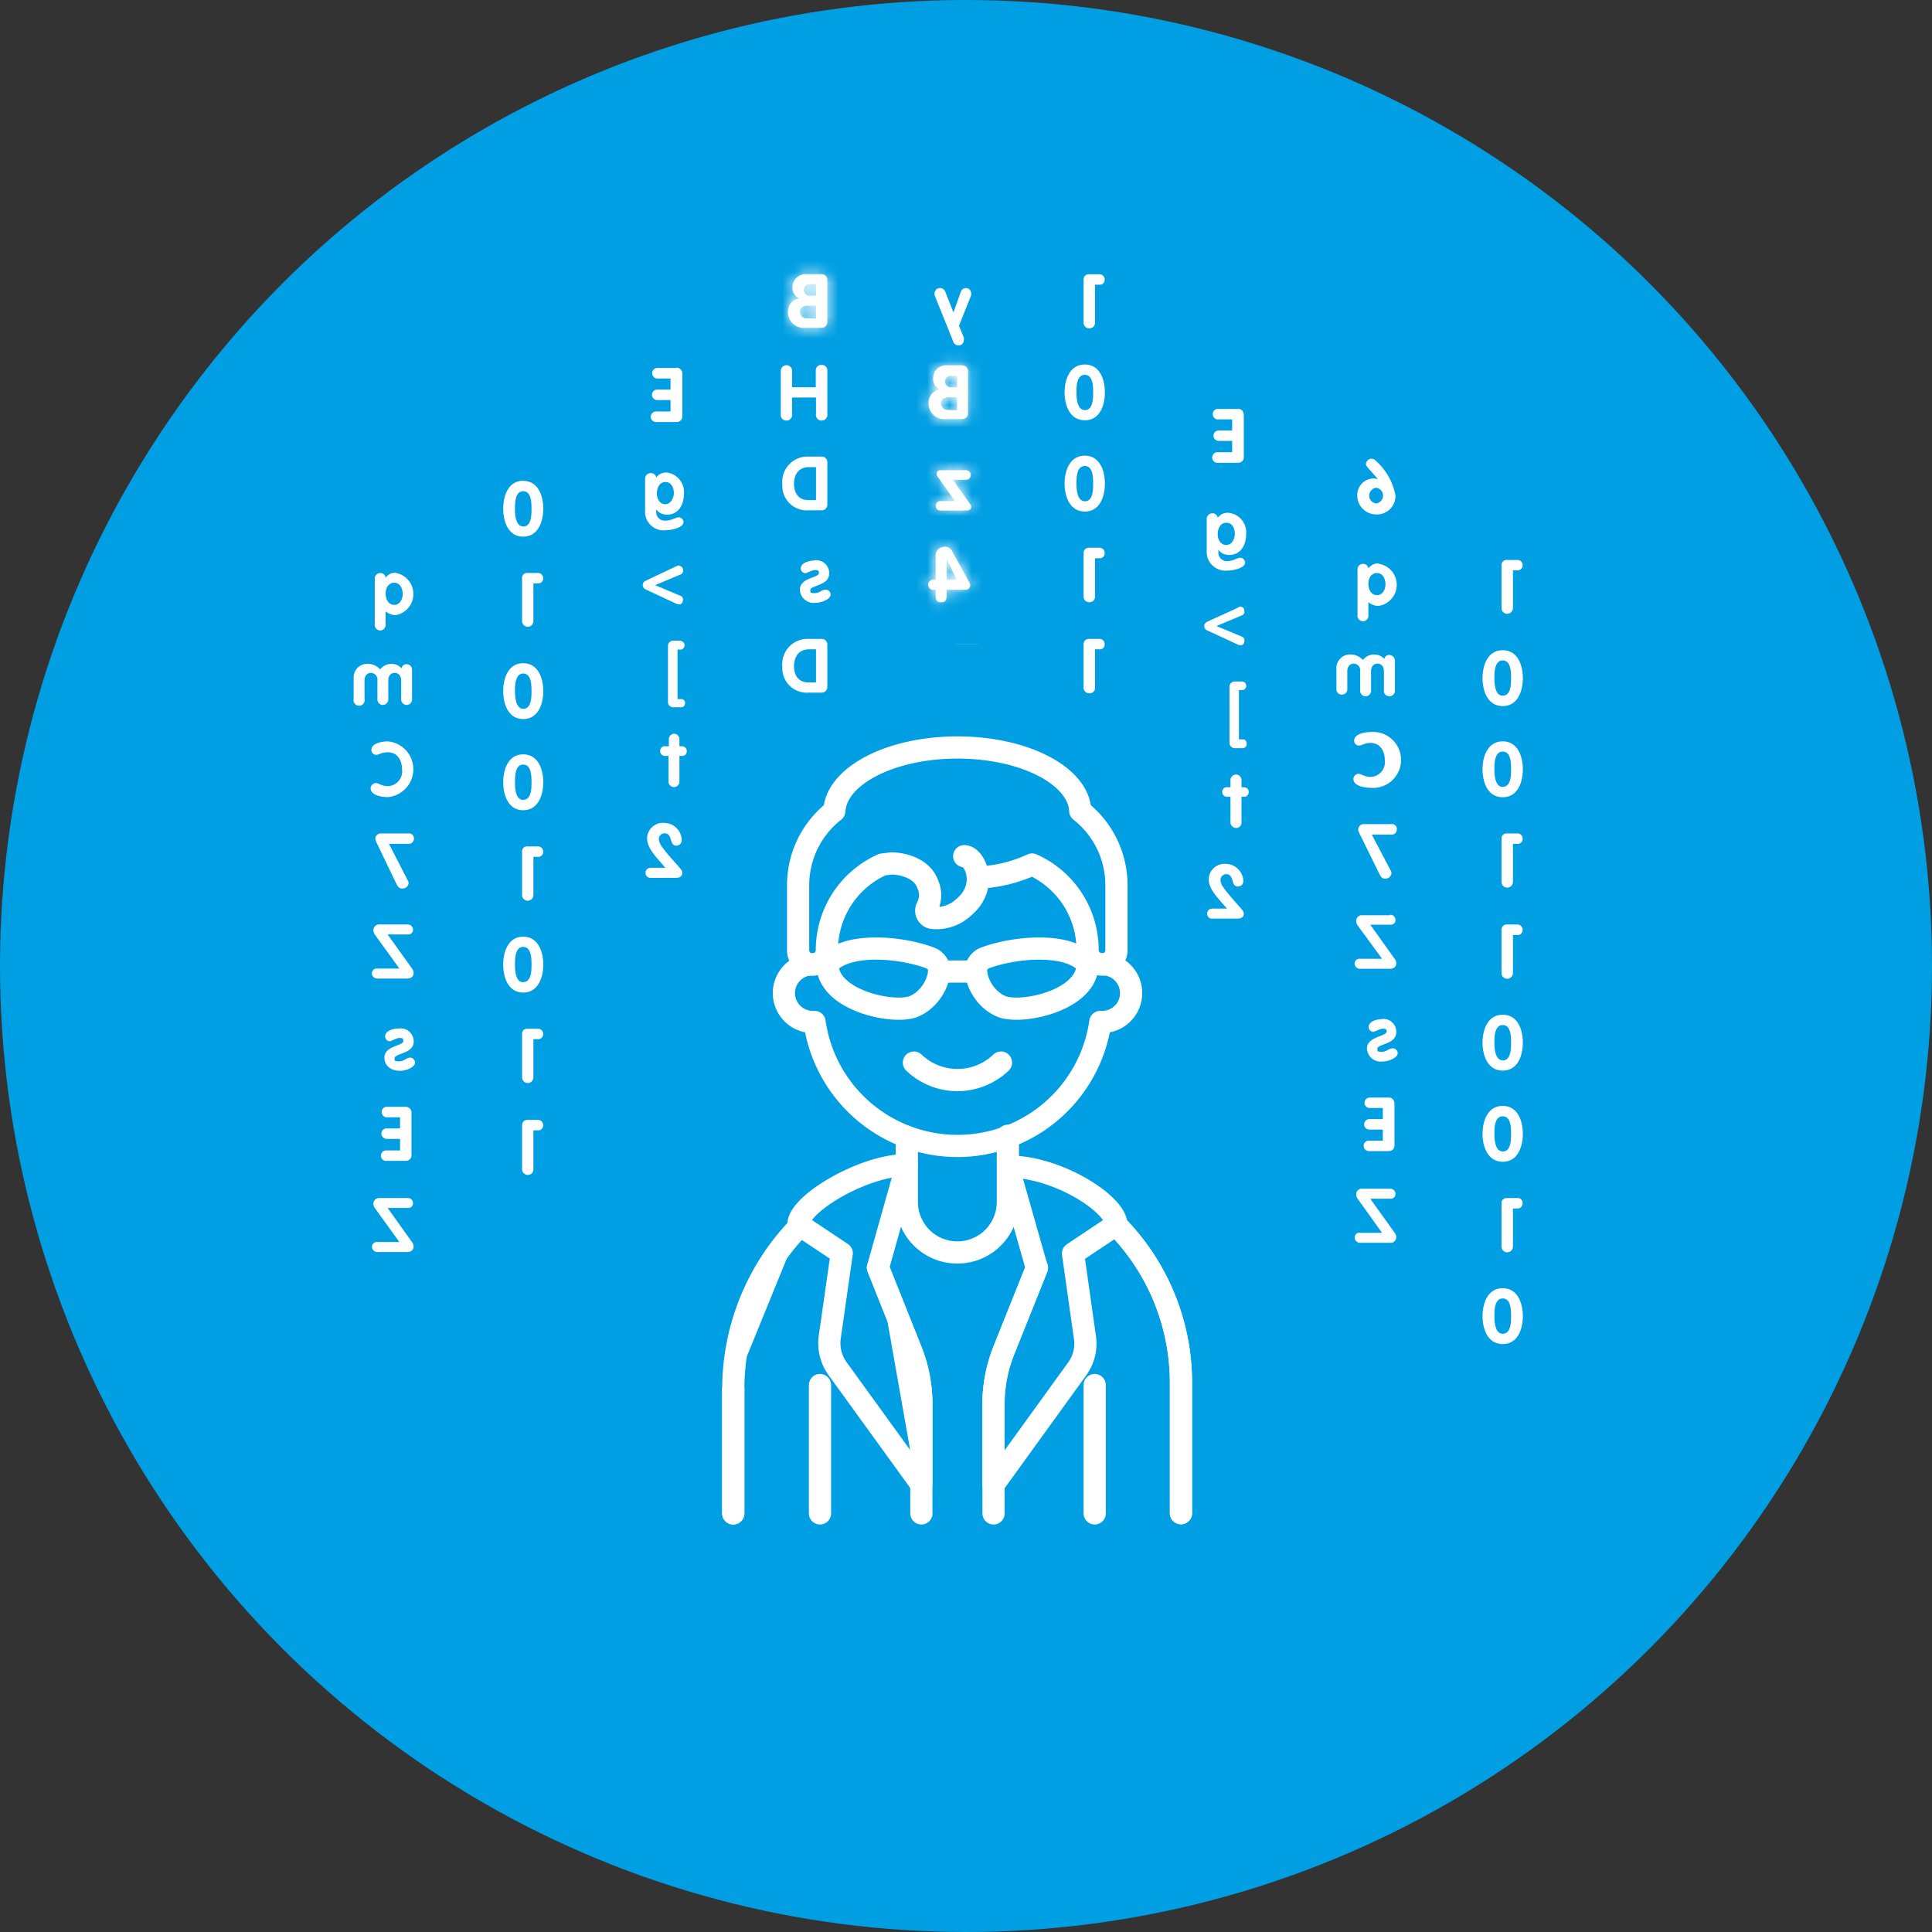 <?xml version="1.0" encoding="UTF-8"?> <svg xmlns="http://www.w3.org/2000/svg" width="174" height="174" viewBox="0 0 174 174" fill="none"><rect x="0" y="0" width="174" height="174" fill="#333333" stroke="none"/><circle cx="87" cy="87" r="87" fill="#009FE3"></circle><path d="M66.04 136.3v-11.14M100.5 110.31a20.19 20.19 0 015.86 14.27v11.7" stroke="#fff" stroke-width="2" stroke-linecap="round" stroke-linejoin="round"></path><path d="M100.5 110.31a20.19 20.19 0 015.86 14.27v11.7M89.48 136.3v-9.86c0-1.65.32-3.3.93-4.84l2.98-7.43M90.77 102.29v5.94a4.55 4.55 0 01-2.34 4v0a4.58 4.58 0 01-4.42 0v0a4.56 4.56 0 01-2.34-4v-5.85M98.59 124.74v11.56" stroke="#fff" stroke-width="2" stroke-linecap="round" stroke-linejoin="round"></path><path d="M73.2 86.84a2.6 2.6 0 100 5.2h.16a13 13 0 0025.74 0h.17a2.6 2.6 0 000-5.2M82.31 95.7a5.67 5.67 0 007.84 0" stroke="#fff" stroke-width="2" stroke-linecap="round" stroke-linejoin="round"></path><path d="M88.19 79.03c1.64-.08 3.26-.47 4.76-1.17a8.42 8.42 0 015 7.68 1.33 1.33 0 001.32 1.33 1.3 1.3 0 001.28-1.3v-5.84a8.5 8.5 0 00-3.26-6.7c-.14-3.16-5.03-5.71-11.06-5.71-6.02 0-10.91 2.55-11.09 5.72a8.48 8.48 0 00-3.26 6.69v5.85a1.3 1.3 0 001.28 1.3 1.32 1.32 0 001.31-1.34 8.43 8.43 0 015.01-7.68l.85-.1s2.61 0 3.26 1.96a2.34 2.34 0 01-.07 1.95.66.66 0 00.44 1 3.62 3.62 0 002.88-1c2.18-1.85.98-4.56 0-4.56M90.78 105.06c4.54 0 9.76 3.43 9.76 5.23l-3.9 2.6 1.07 7.55c.15 1-.1 2.02-.7 2.85l-7.54 10.43v-7.25c0-1.66.32-3.3.94-4.84l2.97-7.43-2.6-9.14zM66.04 136.3v-11.14" stroke="#fff" stroke-width="2" stroke-linecap="round" stroke-linejoin="round"></path><path d="M82.98 136.3v-9.86c0-1.66-.32-3.3-.94-4.84l-2.97-7.43" fill="#fff"></path><path d="M82.98 136.3v-9.86c0-1.66-.32-3.3-.94-4.84l-2.97-7.43M73.85 124.74v11.56" stroke="#fff" stroke-width="2" stroke-linecap="round" stroke-linejoin="round"></path><path d="M81.67 104.93c-3.92 0-9.76 3.51-9.76 5.34l3.9 2.6-1.08 7.55c-.14 1 .11 2.02.7 2.84l7.55 10.43v-7.25c0-1.65-.32-3.3-.94-4.83l-2.97-7.44 2.6-9.24zM74.52 86.84c1.72-2.01 6.6-1.56 9.24-.57a1.29 1.29 0 01.73.67c.36.79-.39 2.9-2.14 3.68-1.76.78-7.83-.48-7.83-3.78zM97.95 86.84c-1.7-2.01-6.58-1.56-9.23-.57a1.29 1.29 0 00-.72.67c-.36.79.38 2.9 2.14 3.68 1.75.78 7.81-.48 7.81-3.78zM84.57 87.5h3.33" stroke="#fff" stroke-width="2" stroke-linecap="round" stroke-linejoin="round"></path><path d="M72.07 110.38a21.05 21.05 0 00-6.03 14.78l6.03-14.78z" fill="#fff"></path><path d="M72.07 110.38a21.05 21.05 0 00-6.03 14.78" stroke="#fff" stroke-width="2" stroke-linecap="round" stroke-linejoin="round"></path><path d="M87.03 25.94a.5.5 0 00-.5.35l-.66 1.85-.73-1.85a.5.5 0 00-.49-.35.47.47 0 00-.47.42.6.6 0 000 .25l1.65 4.1a.54.54 0 00.46.4.47.47 0 00.51-.44.75.75 0 000-.28l-.43-1.06 1.09-2.72a.84.84 0 000-.25.47.47 0 00-.47-.42h.04z" fill="#fff"></path><mask id="a" fill="#fff"><path d="M86.64 32.9h-1.3a1.17 1.17 0 00-1.3 1.18 1.02 1.02 0 00.64 1 1.17 1.17 0 00-1.05 1.17 1.41 1.41 0 001.6 1.49h1.4a.5.5 0 00.55-.52v-3.8a.5.5 0 00-.54-.51zm-.97 1.98a.52.52 0 01-.56-.53.5.5 0 01.56-.5h.53v1.03h-.53zm-.28 2.04a.59.59 0 01-.64-.6c0-.31.24-.54.72-.54h.73v1.17l-.81-.03z"></path></mask><path d="M86.64 32.9h-1.3a1.17 1.17 0 00-1.3 1.18 1.02 1.02 0 00.64 1 1.17 1.17 0 00-1.05 1.17 1.41 1.41 0 001.6 1.49h1.4a.5.5 0 00.55-.52v-3.8a.5.5 0 00-.54-.51zm-.97 1.98a.52.52 0 01-.56-.53.5.5 0 01.56-.5h.53v1.03h-.53zm-.28 2.04a.59.59 0 01-.64-.6c0-.31.24-.54.72-.54h.73v1.17l-.81-.03z" fill="#fff"></path><path d="M85.33 32.9l-.2 2h.2v-2zm-1.29 1.18l2 .12v-.13h-2zm-.4 2.17l2 .12v-.13l-2 .01zm1.59 1.49v-2h-.13l-.13.01.26 1.99zm1.4 0l.19-2h-.2v2zm.55-.52h-2v.06l2-.06zm0-3.8l-2-.05v.05h2zm-1.51 1.46v-2h-.1l-.08.01.18 2zm-.56-.53l2 .1v-.07l-2-.03zm.56-.5l-.23 2H85.67v-2zm.53 0h2v-2h-2v2zm0 1.03v2h2v-2h-2zm-.81 2.04l.09-2H85.19l.2 2zm-.64-.6l2 .05v-.05h-2zm1.45-.54h2v-2h-2v2zm0 1.17l-.09 2 2.09.1v-2.1h-2zm.44-6.04h-1.3v4h1.3v-4zm-1.1 0c-.45-.04-.9.01-1.32.15l1.25 3.8a.83.83 0 01-.34.04l.4-3.98zm-1.32.15c-.42.14-.81.37-1.14.67l2.7 2.96a.83.83 0 01-.3.17l-1.26-3.8zm-1.14.67c-.33.3-.59.66-.77 1.07l3.66 1.6c-.04.11-.11.2-.2.29l-2.69-2.96zm-.77 1.07c-.18.4-.27.84-.27 1.29l4-.02c0 .11-.02.23-.07.34l-3.66-1.61zm-.26 1.15c-.04.63.12 1.26.45 1.8l3.4-2.13c.1.17.15.38.14.58l-4-.25zm.45 1.8c.34.53.84.95 1.42 1.19l1.51-3.7c.19.07.35.2.46.38l-3.39 2.13zm1.96-2.66c-.78.1-1.5.46-2.02 1.05l2.98 2.66a.83.83 0 01-.52.27l-.44-3.98zm-2.02 1.05c-.52.58-.81 1.34-.8 2.12l4-.02c0 .2-.08.4-.22.56l-2.98-2.66zm-.8 2c-.03.5.05 1 .24 1.46l3.71-1.48c.03.08.05.16.04.25l-4-.23zm.24 1.46c.18.47.47.89.84 1.23l2.73-2.92c.06.05.1.13.14.2l-3.71 1.5zm.84 1.23c.36.34.8.6 1.28.75l1.23-3.8c.08.02.15.07.22.13l-2.73 2.92zm1.28.75c.47.16.98.2 1.48.14l-.5-3.97c.08 0 .17 0 .25.03L84 39.58zm1.23.16h1.4v-4h-1.4v4zm1.21-.01c.36.03.71-.01 1.05-.12l-1.3-3.79c.2-.07.42-.1.63-.07l-.38 3.98zm1.05-.12c.33-.12.64-.3.9-.55l-2.74-2.92c.16-.14.34-.25.54-.32l1.3 3.79zm.9-.55c.26-.24.46-.53.6-.86l-3.7-1.54c.09-.2.2-.37.36-.52l2.74 2.92zm.6-.86c.13-.33.2-.68.19-1.03l-4 .1c0-.2.03-.41.11-.61L89 38.2zm.19-.98v-3.8h-4v3.8h4zm0-3.75c0-.35-.06-.7-.19-1.02l-3.7 1.53a1.5 1.5 0 01-.11-.61l4 .1zm-.19-1.02a2.5 2.5 0 00-.58-.85l-2.77 2.9a1.5 1.5 0 01-.35-.52l3.7-1.52zm-.58-.85a2.5 2.5 0 00-.88-.55l-1.36 3.77a1.5 1.5 0 01-.53-.33l2.77-2.89zm-.88-.55a2.5 2.5 0 00-1.03-.14l.28 4a1.5 1.5 0 01-.61-.1l1.36-3.76zm-2.04 1.84c.2-.02.42 0 .62.08l-1.32 3.78c.34.11.7.16 1.06.13l-.36-3.99zm.62.08c.2.07.39.18.54.33l-2.77 2.89c.26.25.57.44.91.56l1.32-3.78zm.54.33c.15.15.27.32.35.52L83.3 35.3c.13.34.33.64.6.89l2.76-2.9zm.35.52c.08.2.12.41.1.63l-3.99-.2c-.02.36.04.72.18 1.05L87 33.82zm.1.56c0 .2-.04.41-.13.6l-3.63-1.68a2.5 2.5 0 00-.23 1.01l4 .07zm-.13.6a1.5 1.5 0 01-.37.5l-2.64-3.01a2.5 2.5 0 00-.62.83l3.63 1.68zm-.37.5a1.5 1.5 0 01-.54.3l-1.2-3.82c-.32.1-.63.28-.9.51l2.64 3.01zm-.54.3c-.2.07-.42.09-.62.06l.46-3.97c-.34-.04-.7-.01-1.03.1l1.19 3.81zm-.39.07h.53v-4h-.53v4zm-1.47-2v1.03h4v-1.03h-4zm2-.97h-.53v4h.53v-4zm-1.01 2.05c.2-.02.4 0 .59.07l-1.27 3.79c.35.11.71.16 1.08.12l-.4-3.98zm.59.07c.2.06.37.16.51.3l-2.72 2.93c.27.25.6.44.94.56l1.27-3.8zm.51.3c.15.14.27.3.34.49l-3.68 1.55c.14.34.35.64.62.9l2.72-2.94zm.34.49c.08.18.12.38.12.58l-4-.1c-.01.37.06.73.2 1.07l3.68-1.55zm.12.53c0 .41-.19.88-.59 1.19-.34.27-.65.27-.69.27v-4c-.52 0-1.19.12-1.77.58-.65.5-.95 1.24-.95 1.96h4zm-1.28 1.46h.73v-4h-.73v4zm-1.27-2v1.17h4v-1.17h-4zm2.08-.82l-.8-.04-.18 4 .81.03.17-4z" fill="#fff" mask="url(#a)"></path><mask id="b" fill="#fff"><path d="M86.91 42.35h-2.23a.3.3 0 00-.32.3.4.4 0 00.1.3l1.55 2.18h-1.3a.4.4 0 00-.43.42.4.4 0 00.43.43h2.34c.22 0 .41-.1.41-.32 0-.1-.04-.2-.1-.27l-1.54-2.18H87a.43.43 0 100-.86h-.08z"></path></mask><path d="M86.91 42.35h-2.23a.3.3 0 00-.32.3.4.4 0 00.1.3l1.55 2.18h-1.3a.4.4 0 00-.43.42.4.4 0 00.43.43h2.34c.22 0 .41-.1.41-.32 0-.1-.04-.2-.1-.27l-1.54-2.18H87a.43.43 0 100-.86h-.08z" fill="#fff"></path><path d="M84.68 42.35l-.08 2h.08v-2zm-.32.3l2 .14v-.14h-2zm.1.3l1.64-1.15-.07-.1-.08-.09-1.49 1.34zm1.55 2.18v2h3.87l-2.24-3.16-1.63 1.16zm-1.3 0l-.18 2h.18v-2zm-.43.42l2 .12v-.24l-2 .12zm.43.43v-2h-.12l.12 2zm2.75-.32h2v-.07l-2 .07zm-.1-.27l-1.62 1.16v.01l.02.02 1.6-1.2zm-1.54-2.18v-2h-3.87l2.24 3.16 1.63-1.16zm1.17-.86v-2 2zm-.08-2h-2.23v4h2.23v-4zm-2.16 0a2.3 2.3 0 00-.9.15l1.42 3.73a1.7 1.7 0 01-.67.11l.15-4zm-.9.15a2.3 2.3 0 00-.78.49l2.77 2.88a1.7 1.7 0 01-.57.36l-1.43-3.73zm-.78.49c-.23.22-.4.47-.53.76l3.68 1.56c-.08.21-.22.4-.38.56L83.07 41zm-.53.76c-.12.28-.18.6-.18.9h4c0 .23-.05.45-.14.66l-3.68-1.56zm-.18.76c-.02.32.02.65.13.96l3.78-1.31c.07.2.1.42.08.63l-3.99-.28zm.13.96c.1.3.28.59.5.83l2.96-2.69c.14.16.25.35.32.55l-3.78 1.3zm.34.64l1.55 2.18 3.26-2.32-1.54-2.17-3.27 2.31zm3.18-.98h-1.3v4h1.3v-4zm-1.12 0a2.4 2.4 0 00-1.02.14l1.34 3.77c-.22.07-.45.1-.68.08l.36-3.98zm-1.02.14c-.32.11-.62.3-.87.54l2.8 2.86a1.6 1.6 0 01-.59.37l-1.34-3.77zm-.87.54a2.4 2.4 0 00-.56.85l3.73 1.44a1.6 1.6 0 01-.38.57L83 43.81zm-.56.85a2.4 2.4 0 00-.16 1.02l4-.25c0 .23-.03.46-.11.67l-3.73-1.44zm-.16.77c-.02.34.03.68.15 1l3.74-1.42c.08.21.12.43.1.66l-3.99-.24zm.15 1c.13.32.31.6.55.85l2.83-2.83c.16.16.28.35.36.56l-3.74 1.42zm.55.85c.24.24.53.43.85.55l1.42-3.74c.21.08.4.2.56.36l-2.83 2.83zm.85.55c.32.12.66.17 1 .15l-.24-4c.23 0 .45.03.66.1l-1.42 3.75zm.88.15h2.34v-4h-2.34v4zm2.34 0c.4 0 .95-.08 1.46-.46.6-.43.95-1.1.95-1.86h-4c0-.54.26-1.06.7-1.38.37-.26.72-.3.9-.3v4zm2.4-2.39c0-.5-.18-.99-.48-1.4l-3.21 2.39a1.52 1.52 0 01-.3-.86l4-.13zM89 44.23l-1.55-2.18-3.26 2.32 1.55 2.18L89 44.23zm-3.18.98H87v-4h-1.17v4zm1.17 0c.65 0 1.27-.25 1.72-.71l-2.83-2.83c.3-.3.7-.46 1.11-.46v4zm1.72-.71c.46-.46.71-1.08.71-1.72h-4c0-.42.17-.82.46-1.11l2.83 2.83zm.71-1.72c0-.65-.25-1.27-.7-1.72l-2.84 2.83c-.29-.3-.46-.7-.46-1.11h4zm-.7-1.72a2.43 2.43 0 00-1.73-.71v4c-.41 0-.81-.17-1.1-.46l2.82-2.83zm-1.73-.71h-.08v4h.08v-4z" fill="#fff" mask="url(#b)"></path><mask id="c" fill="#fff"><path d="M85.05 49.25a.77.77 0 00-.78.87v2.1h-.12a.46.46 0 100 .9h.12v.58c0 .37.14.54.49.54s.49-.17.49-.54v-.58h1.65a.43.43 0 00.48-.4.5.5 0 00-.1-.3l-1.53-2.78a.7.7 0 00-.7-.4zm.2 2.97v-1.9l.92 1.9h-.92z"></path></mask><path d="M85.05 49.25a.77.77 0 00-.78.87v2.1h-.12a.46.46 0 100 .9h.12v.58c0 .37.14.54.49.54s.49-.17.49-.54v-.58h1.65a.43.43 0 00.48-.4.5.5 0 00-.1-.3l-1.53-2.78a.7.7 0 00-.7-.4zm.2 2.97v-1.9l.92 1.9h-.92z" fill="#fff"></path><path d="M84.27 50.12h2V50l-.02-.14-1.98.27zm0 2.1v2h2v-2h-2zm-.12 0l-.32 1.97.16.03h.16v-2zm0 .9v-2h-.16l-.16.02.32 1.98zm.12 0h2v-2h-2v2zm.98 0v-2h-2v2h2zm1.65 0l.22-1.99-.11-.01h-.11v2zm.48-.4l2 .15V52.72h-2zm-.1-.3l-1.76.96.08.14.1.13 1.57-1.23zm-1.53-2.78l-1.8.86.02.06.03.05 1.75-.97zm-.5 2.58h-2v2h2v-2zm0-1.9l1.8-.88-3.8.87h2zm.92 1.9v2h3.2l-1.4-2.87-1.8.87zm-1.07-4.97c-.4-.01-.8.07-1.17.22l1.59 3.68c-.16.07-.34.1-.52.1l.1-4zm-1.17.22c-.37.16-.7.4-.97.7l2.99 2.67c-.12.13-.27.24-.43.3l-1.59-3.67zm-.97.7c-.26.3-.46.66-.58 1.04l3.83 1.17c-.06.17-.14.32-.26.46l-2.99-2.67zm-.58 1.04c-.12.38-.15.79-.1 1.19l3.97-.55c.02.18 0 .36-.04.53l-3.83-1.17zm-.11.91v2.1h4v-2.1h-4zm2 .1h-.12v4h.12v-4zm.2.02a2.46 2.46 0 00-1.05.06l1.07 3.86c-.21.06-.44.07-.66.03l.64-3.95zm-1.05.06c-.35.1-.66.27-.94.5l2.6 3.04c-.17.15-.37.26-.59.32l-1.07-3.86zm-.94.5c-.27.23-.48.52-.63.84l3.63 1.68c-.1.2-.23.38-.4.52l-2.6-3.04zm-.63.84c-.15.32-.23.67-.23 1.03h4c0 .22-.05.44-.14.65l-3.63-1.68zm-.23 1.03c0 .35.08.7.23 1.03l3.63-1.68c.1.2.14.42.14.65h-4zm.23 1.03c.15.32.36.6.63.84l2.6-3.05c.17.15.3.33.4.53l-3.63 1.68zm.63.84c.27.23.6.4.94.5l1.07-3.86c.22.06.42.17.59.31l-2.6 3.05zm.94.5c.34.09.7.11 1.05.05l-.64-3.95c.22-.03.45-.02.66.04l-1.07 3.85zm.73.08h.12v-4h-.12v4zm-1.88-2v.58h4v-.58h-4zm0 .58c0 .38.06 1.1.61 1.73.6.69 1.4.81 1.88.81v-4c.13 0 .67.04 1.12.54.4.45.39.91.39.92h-4zm2.49 2.54c.48 0 1.27-.12 1.87-.8.56-.63.62-1.36.62-1.74h-4s-.01-.47.39-.92c.44-.5.99-.54 1.12-.54v4zm2.49-2.54v-.58h-4v.58h4zm-2 1.42h1.65v-4h-1.65v4zm1.43-.01c.32.03.65 0 .96-.1L86.5 51.2c.2-.06.41-.08.62-.06l-.44 3.98zm.96-.1c.32-.08.6-.24.86-.45l-2.55-3.08c.16-.13.35-.23.55-.3l1.14 3.84zm.86-.45c.25-.2.46-.46.6-.76l-3.55-1.83c.1-.19.23-.35.4-.49l2.55 3.08zm.6-.76c.16-.29.25-.6.27-.93l-3.99-.3c.02-.2.08-.41.17-.6l3.56 1.84zm.28-1.08c0-.56-.19-1.1-.54-1.54l-3.14 2.47a1.5 1.5 0 01-.32-.93h4zm-.35-1.27l-1.52-2.77L84 50.61l1.52 2.77 3.5-1.93zm-1.47-2.66a2.7 2.7 0 00-1.11-1.2l-1.97 3.49a1.3 1.3 0 01-.53-.58l3.6-1.71zm-1.11-1.2a2.7 2.7 0 00-1.6-.33l.4 3.98a1.3 1.3 0 01-.77-.16l1.97-3.49zm.8 4.63v-1.9h-4v1.9h4zm-3.8-1.04l.92 1.91 3.6-1.74-.92-1.91-3.6 1.74zm2.72-.96h-.92v4h.92v-4z" fill="#fff" mask="url(#c)"></path><path d="M87.1 58.01V58 58z" fill="#fff" stroke="#fff" stroke-width="2"></path><mask id="d" fill="#fff"><path d="M73.97 24.7h-1.31a1.17 1.17 0 00-1.29 1.17 1 1 0 00.63 1 1.17 1.17 0 00-1.03 1.17 1.41 1.41 0 001.58 1.48h1.42a.5.5 0 00.54-.52v-3.79a.5.5 0 00-.54-.51zm-1.02 1.93a.5.5 0 01-.55-.54.5.5 0 01.55-.5h.54v1.04h-.54zm-.27 2.03a.57.57 0 01-.64-.6c0-.31.25-.53.72-.53h.73v1.17l-.8-.04z"></path></mask><path d="M73.97 24.7h-1.31a1.17 1.17 0 00-1.29 1.17 1 1 0 00.63 1 1.17 1.17 0 00-1.03 1.17 1.41 1.41 0 001.58 1.48h1.42a.5.5 0 00.54-.52v-3.79a.5.5 0 00-.54-.51zm-1.02 1.93a.5.5 0 01-.55-.54.5.5 0 01.55-.5h.54v1.04h-.54zm-.27 2.03a.57.57 0 01-.64-.6c0-.31.25-.53.72-.53h.73v1.17l-.8-.04z" fill="#fff"></path><path d="M73.97 24.7v2h.1l.1-.01-.2-2zm-1.31 0l-.2 1.99h.2v-2zm-1.29 1.17l2 .14V25.86h-2zm-.4 2.17l2 .1v-.11l-2 .01zm1.58 1.48v-2H72.32l.23 2zm1.42 0l.14-2h-.14v2zm.54-.52h-2v.05l2-.05zm0-3.79l-2-.1v.1h2zm-1.56 1.42v-2h-.19l.2 2zm-.55-.54l2 .15V26.07l-2 .02zm.55-.5l-.24 2h.24v-2zm.54 0h2v-2h-2v2zm0 1.04v2h2v-2h-2zm-.8 2.03l.08-2h-.17l-.16.02.24 1.98zm-.65-.6l2 .1v-.1h-2zm1.45-.53h2v-2h-2v2zm0 1.17l-.09 2 2.09.09v-2.1h-2zm.48-6h-1.31v4h1.31v-4zm-1.11 0c-.44-.04-.89.01-1.31.15l1.25 3.8a.83.83 0 01-.34.04l.4-3.98zm-1.31.15c-.42.14-.81.37-1.14.66l2.7 2.96a.83.83 0 01-.3.18l-1.26-3.8zm-1.14.66c-.33.3-.6.67-.77 1.07l3.66 1.61c-.04.11-.11.2-.2.28l-2.69-2.96zm-.77 1.07c-.18.41-.27.85-.27 1.3l4-.02c0 .11-.02.23-.07.33l-3.66-1.6zm-.26 1.14a3 3 0 00.45 1.82l3.39-2.13a1 1 0 01.15.6l-4-.29zm.45 1.82a3 3 0 001.44 1.19l1.47-3.72a1 1 0 01.48.4l-3.39 2.13zm1.93-2.65c-.77.09-1.48.46-2 1.05l3 2.64a.83.83 0 01-.52.28l-.48-3.97zm-2 1.05c-.5.58-.8 1.34-.79 2.12l4-.03c0 .2-.07.4-.2.55l-3-2.64zm-.78 2c-.03.5.06 1 .24 1.46l3.71-1.51c.03.08.05.16.04.25l-4-.2zm.24 1.46c.2.45.48.87.84 1.2l2.73-2.92c.06.06.1.13.14.2l-3.7 1.52zm.84 1.2c.36.34.8.6 1.26.75l1.25-3.8c.08.03.16.07.22.13l-2.73 2.93zm1.26.75c.48.16.98.2 1.47.15l-.47-3.97c.08-.01.17 0 .25.02l-1.25 3.8zm1.23.17h1.42v-4h-1.42v4zm1.28-.01c.35.02.7-.02 1.03-.14L73.5 27.6c.2-.08.4-.1.61-.09l-.28 3.99zm1.03-.14c.32-.12.62-.3.88-.55l-2.77-2.89c.15-.14.33-.25.53-.32l1.36 3.76zm.88-.55c.25-.24.45-.53.58-.85l-3.7-1.53c.08-.19.2-.36.35-.5l2.77 2.88zm.58-.85c.13-.33.2-.67.19-1.02l-4 .1c0-.2.03-.41.11-.6l3.7 1.52zm.19-.97v-3.79h-4v3.8h4zm0-3.68a2.5 2.5 0 00-.18-1.05l-3.71 1.47c-.08-.2-.12-.42-.1-.63l3.99.2zm-.18-1.05a2.49 2.49 0 00-.6-.89l-2.76 2.9a1.5 1.5 0 01-.35-.54l3.71-1.47zm-.6-.89a2.5 2.5 0 00-.9-.55l-1.3 3.78a1.5 1.5 0 01-.56-.33l2.77-2.9zm-.9-.55a2.5 2.5 0 00-1.05-.12l.38 3.98c-.21.02-.43 0-.64-.08l1.31-3.78zm-2.07 1.8c.22-.02.44.01.64.08l-1.33 3.78c.34.12.71.16 1.07.13l-.38-3.98zm.64.08c.2.08.4.2.55.35l-2.8 2.85c.26.26.58.45.92.58l1.33-3.78zm.55.35c.16.15.28.33.35.54L70.56 27c.13.35.33.66.6.91l2.8-2.85zm.35.54c.08.2.11.42.1.64l-4-.3c-.02.36.03.73.16 1.07l3.74-1.41zm.1.47c0 .22-.04.43-.13.63l-3.65-1.63a2.5 2.5 0 00-.22 1.03l4-.03zm-.13.63c-.08.2-.21.37-.37.51l-2.67-2.98c-.26.23-.47.52-.61.84l3.65 1.63zm-.37.51a1.5 1.5 0 01-.55.31l-1.2-3.81c-.34.1-.65.28-.92.52l2.67 2.98zm-.55.31c-.2.07-.42.09-.64.06l.48-3.97c-.35-.04-.7 0-1.04.1l1.2 3.81zm-.4.08h.54v-4h-.54v4zm-1.46-2v1.03h4V25.6h-4zm2-.97h-.54v4h.54v-4zm-1.05 2.05c.2-.03.41 0 .61.05l-1.23 3.81c.36.12.74.15 1.11.1l-.5-3.96zm.61.05c.2.07.38.17.53.32l-2.72 2.93c.28.25.6.45.96.56l1.23-3.8zm.53.32c.15.14.27.31.35.5l-3.7 1.51c.14.35.36.66.63.92l2.72-2.93zm.35.5c.08.2.12.4.1.61l-3.99-.2c-.02.38.05.76.19 1.1l3.7-1.5zm.1.51c.01.41-.18.88-.57 1.2-.35.26-.65.27-.7.27v-4c-.52 0-1.19.11-1.77.57-.64.5-.95 1.24-.95 1.96h4zm-1.27 1.47h.73v-4h-.73v4zm-1.27-2v1.17h4v-1.17h-4zm2.09-.83l-.81-.04-.17 4 .8.03.18-4z" fill="#fff" mask="url(#d)"></path><path d="M73.97 32.87a.48.48 0 00-.5.53v1.48h-2.13V33.4a.51.51 0 10-1.02 0v3.88a.51.51 0 00.72.55.51.51 0 00.3-.55V35.8h2.15v1.48a.51.51 0 00.72.55.51.51 0 00.3-.55V33.4a.48.48 0 00-.52-.53h-.02zM73.97 41.12H72.8a2.27 2.27 0 00-2.34 2.5 2.2 2.2 0 002.34 2.34h1.17a.5.5 0 00.54-.51v-3.8a.5.5 0 00-.53-.53h-.01zm-1.17 3.92c-.89 0-1.29-.65-1.29-1.47 0-.81.41-1.5 1.35-1.5h.63v2.97h-.69zM73.35 50.48c-.48 0-1.23.22-1.23.7a.43.43 0 00.41.44c.18 0 .56-.28.88-.28.31 0 .34.08.34.27 0 .46-1.71.39-1.71 1.5a1.24 1.24 0 001.4 1.18c.55 0 1.37-.32 1.37-.76a.46.46 0 00-.43-.43c-.37 0-.55.32-1 .32-.46 0-.4-.1-.4-.28 0-.44 1.7-.37 1.7-1.5a1.17 1.17 0 00-1.33-1.18v.02zM73.97 57.54H72.8a2.27 2.27 0 00-2.34 2.5 2.2 2.2 0 002.34 2.34h1.17a.5.5 0 00.54-.51v-3.8a.5.5 0 00-.53-.53h-.01zm-1.17 3.92c-.89 0-1.29-.65-1.29-1.46 0-.82.41-1.52 1.35-1.52h.63v2.98h-.69zM47.12 43.3c-1.37 0-1.8 1.4-1.8 2.52 0 1.11.43 2.51 1.8 2.51s1.81-1.4 1.81-2.51c0-1.11-.43-2.51-1.81-2.51zm0 4.11c-.7 0-.74-1.1-.74-1.59 0-.5 0-1.58.74-1.58s.75 1.07.75 1.58 0 1.6-.75 1.6zM48.45 51.6h-.97a.44.44 0 00-.46.49v3.85a.51.51 0 101.02 0v-3.4h.41a.44.44 0 00.47-.46.47.47 0 00-.47-.48zM47.12 59.73c-1.37 0-1.8 1.4-1.8 2.51 0 1.11.43 2.52 1.8 2.52s1.81-1.4 1.81-2.52c0-1.1-.43-2.51-1.81-2.51zm0 4.1c-.7 0-.74-1.17-.74-1.59 0-.42 0-1.58.74-1.58s.75 1.07.75 1.58c0 .52 0 1.6-.75 1.6zM47.12 67.94c-1.37 0-1.8 1.4-1.8 2.51 0 1.11.43 2.52 1.8 2.52s1.81-1.4 1.81-2.52c0-1.1-.43-2.51-1.81-2.51zm0 4.1c-.7 0-.74-1.1-.74-1.59s0-1.59.74-1.59.75 1.08.75 1.6c0 .5 0 1.57-.75 1.57zM48.45 76.23h-.97a.44.44 0 00-.46.48v3.9a.51.51 0 101.02 0v-3.44h.41a.44.44 0 00.47-.47.46.46 0 00-.47-.47zM47.12 84.36c-1.37 0-1.8 1.4-1.8 2.51 0 1.13.43 2.52 1.8 2.52s1.81-1.4 1.81-2.52c0-1.1-.43-2.51-1.81-2.51zm0 4.1c-.7 0-.74-1.1-.74-1.59 0-.48 0-1.59.74-1.59s.75 1.07.75 1.6c0 .52 0 1.57-.75 1.57zM48.45 92.65h-.97a.44.44 0 00-.46.48v3.9a.51.51 0 101.02 0v-3.44h.41a.45.45 0 00.47-.47.46.46 0 00-.47-.47zM48.45 100.86h-.97a.46.46 0 00-.33.14.45.45 0 00-.13.34v3.89a.52.52 0 00.3.54.51.51 0 00.72-.54v-3.43h.41c.06 0 .13 0 .19-.03a.44.44 0 00.28-.44.46.46 0 00-.47-.47zM60.91 33.14h-1.7a.46.46 0 00-.47.48.47.47 0 00.3.44c.05.02.11.03.18.03h1.17v1h-1.17a.46.46 0 00-.5.46.47.47 0 00.5.48h1.17v1.03h-1.23a.48.48 0 100 .95h1.76a.5.5 0 00.53-.52v-3.78a.53.53 0 00-.54-.6v.03zM60 42.56a1.05 1.05 0 00-.9.45.47.47 0 00-.5-.4.5.5 0 00-.5.53v2.84a1.67 1.67 0 001.9 1.77c.41 0 1.56-.2 1.56-.74a.46.46 0 00-.4-.42c-.32 0-.66.3-1.23.3a.76.76 0 01-.83-.78v-.23a1.17 1.17 0 00.98.47c1.04 0 1.52-.92 1.52-1.89A1.77 1.77 0 0060 42.55H60zm-.07 2.85c-.53 0-.77-.5-.77-.97 0-.48.23-1.03.77-1.03s.76.54.76 1c0 .45-.3 1-.76 1zM61.18 50.93a.78.78 0 00-.34.1l-2.7 1.28a.42.42 0 000 .77l2.7 1.26c.1.05.22.08.34.09.18 0 .33-.14.33-.43a.34.34 0 00-.25-.35L59 52.7l2.27-.95a.34.34 0 00.25-.35c0-.28-.15-.43-.33-.43v-.04zM61.33 57.7h-.67a.47.47 0 00-.5.48v5.02a.47.47 0 00.5.5h.67c.2 0 .37-.11.37-.4a.34.34 0 00-.37-.34h-.31V58.5h.31a.39.39 0 000-.77v-.05zM60.74 66.08a.5.5 0 00-.5.55v.58h-.31a.4.4 0 00-.47.44.42.42 0 00.47.43h.28v2.26a.5.5 0 00.5.55.5.5 0 00.48-.55v-2.26h.23a.4.4 0 00.43-.43.42.42 0 00-.43-.44h-.23v-.58a.5.5 0 00-.49-.55h.04zM59.8 74.11a1.42 1.42 0 00-1.52 1.42c0 .95 1.06 1.9 1.64 2.62h-1.25c-.3 0-.53.14-.53.46a.44.44 0 00.5.45h2.27c.3 0 .54-.14.54-.45a.59.59 0 00-.16-.36c-.56-.67-1.17-1.28-1.7-2.03-.14-.19-.23-.41-.25-.64a.51.51 0 01.5-.53c.78 0 .4 1.11 1.06 1.11a.48.48 0 00.5-.5 1.6 1.6 0 00-1.6-1.55zM111.5 36.83h-1.7a.48.48 0 100 .94h1.17v1h-1.17a.47.47 0 00-.47.28.47.47 0 000 .37.47.47 0 00.27.26c.07.03.13.04.2.03h1.17v1.02h-1.25a.48.48 0 100 .95h1.77a.5.5 0 00.5-.31.5.5 0 00.03-.2v-3.75c0-.34-.17-.6-.53-.6zM110.58 46.18a1.09 1.09 0 00-.91.46.46.46 0 00-.5-.41.5.5 0 00-.49.54v2.84a1.67 1.67 0 001.17 1.7c.23.09.48.1.73.08.4 0 1.56-.2 1.56-.74-.01-.1-.06-.2-.13-.28a.46.46 0 00-.27-.14c-.32 0-.67.3-1.17.3a.76.76 0 01-.84-.78v-.23a1.18 1.18 0 00.98.46c1.04 0 1.52-.9 1.52-1.88a1.78 1.78 0 00-.95-1.73c-.2-.1-.43-.17-.67-.19h-.03zm-.13 2.9c-.53 0-.78-.49-.78-.97s.23-1.03.78-1.03.76.54.76 1c0 .45-.26 1-.76 1zM111.76 54.62a.79.79 0 00-.35.15l-2.7 1.23a.42.42 0 000 .77l2.7 1.25c.1.05.22.08.34.1.17 0 .33-.15.33-.44a.36.36 0 00-.25-.35l-2.27-.95 2.27-.95a.36.36 0 00.25-.35c0-.28-.16-.43-.33-.43l.01-.03zM111.91 61.38h-.68a.47.47 0 00-.5.49v5.02a.48.48 0 00.14.35.46.46 0 00.36.14h.68a.35.35 0 00.28-.12.34.34 0 00.09-.28c0-.05 0-.1-.02-.15a.33.33 0 00-.2-.22.34.34 0 00-.15-.02h-.33v-4.44h.33a.39.39 0 000-.77zM111.32 69.76a.5.5 0 00-.5.55v.59h-.28a.4.4 0 00-.46.43.43.43 0 00.13.32.42.42 0 00.33.11h.28v2.26a.49.49 0 00.13.38.5.5 0 00.57.13.48.48 0 00.27-.3.5.5 0 00.02-.21v-2.26h.22a.41.41 0 00.43-.43.42.42 0 00-.12-.31.43.43 0 00-.31-.12h-.22v-.59a.5.5 0 00-.12-.38.48.48 0 00-.37-.17zM110.37 77.8a1.42 1.42 0 00-1.51 1.41c0 .95 1.05 1.9 1.64 2.62h-1.25c-.3 0-.53.14-.53.46a.43.43 0 00.3.43c.06.02.13.02.19.01h2.28c.3 0 .53-.12.53-.44a.57.57 0 00-.15-.35c-.58-.68-1.17-1.29-1.71-2.05-.14-.18-.22-.4-.24-.63a.52.52 0 01.5-.53c.78 0 .4 1.11 1.06 1.11a.48.48 0 00.36-.14.47.47 0 00.14-.36 1.61 1.61 0 00-1.61-1.54zM35.68 51.57a1.1 1.1 0 00-.95.46.46.46 0 00-.48-.42.5.5 0 00-.5.55v4.07a.5.5 0 00.5.55.5.5 0 00.48-.55v-1.17c.25.21.58.33.91.34a1.93 1.93 0 000-3.8l.04-.03zm-.18 2.9c-.54 0-.77-.54-.77-1.02s.26-.97.77-.97c.52 0 .77.53.77 1s-.25 1-.77 1zM35.25 59.79a1.26 1.26 0 00-1.01.5 1.5 1.5 0 00-1.57-.44 1.24 1.24 0 00-.82 1.26v1.85a.5.5 0 10.98 0v-1.68c0-.4.23-.68.58-.68a.6.6 0 01.58.68v1.68a.5.5 0 00.5.53.5.5 0 00.48-.53v-1.68c0-.4.23-.68.58-.68s.58.29.58.68v1.68a.5.5 0 00.5.53.5.5 0 00.48-.53v-2.59a.5.5 0 00-.49-.55.42.42 0 00-.45.38 1.17 1.17 0 00-.92-.41zM34.93 66.77c-.5 0-1.48.16-1.48.76a.43.43 0 00.42.45c.3 0 .48-.23 1.06-.23.84 0 1.28.71 1.28 1.54a1.33 1.33 0 01-1.28 1.51c-.58 0-.81-.28-1.1-.28a.5.5 0 00-.45.47c0 .66 1.04.8 1.55.8a2.52 2.52 0 000-5.02zM36.79 75.06H34.3a.5.5 0 00-.5.5c.03.15.09.3.17.44l1.68 3.5c.2.38.27.52.59.52a.54.54 0 00.56-.48.5.5 0 00-.07-.24l-1.7-3.3h1.75a.46.46 0 00.5-.47.44.44 0 00-.5-.47zM36.7 83.26H34.2a.51.51 0 00-.57.5c0 .15.05.3.15.44l2.19 3.03h-1.98a.44.44 0 00-.5.45.48.48 0 00.5.45h2.69c.36 0 .57-.2.57-.5a.69.69 0 00-.14-.4l-2.2-3.07h1.8a.43.43 0 00.49-.43.48.48 0 00-.48-.47zM35.86 92.63c-.48 0-1.17.22-1.17.7a.43.43 0 00.41.45c.18 0 .56-.3.88-.3.32 0 .34.08.34.28 0 .46-1.7.39-1.7 1.51 0 .66.54 1.17 1.4 1.17.54 0 1.36-.31 1.36-.75a.47.47 0 00-.42-.44c-.38 0-.55.34-1.02.34-.46 0-.4-.1-.4-.28 0-.46 1.72-.39 1.72-1.51a1.17 1.17 0 00-1.34-1.17h-.06zM36.53 99.68h-1.67a.46.46 0 00-.48.48.46.46 0 00.3.44c.05.02.11.03.18.03h1.17v1h-1.17c-.07-.01-.13 0-.2.02a.46.46 0 00-.27.25.47.47 0 000 .38.49.49 0 00.28.26.5.5 0 00.19.03h1.17v1.04H34.8a.46.46 0 00-.35.13.46.46 0 00-.14.34.46.46 0 00.49.47h1.73c.07 0 .14-.01.2-.03a.51.51 0 00.29-.28.5.5 0 00.04-.2v-3.76a.53.53 0 00-.53-.6zM36.7 107.9H34.2a.51.51 0 00-.57.48c0 .17.05.32.15.45l2.19 3.03h-1.98a.44.44 0 00-.46.27.45.45 0 00-.03.18.48.48 0 00.49.45h2.69c.36 0 .57-.2.57-.5a.65.65 0 00-.14-.39l-2.2-3.08h1.8a.44.44 0 00.34-.1.43.43 0 00.15-.33.48.48 0 00-.48-.47zM123.5 41.3a.57.57 0 00-.48.5c.01.1.06.2.14.28.27.34.71.77.94 1.1a1 1 0 00-.42-.09 1.49 1.49 0 00-1.44 1.54 1.7 1.7 0 001.72 1.7 1.66 1.66 0 001.72-1.7 5.54 5.54 0 00-1.96-3.29.33.33 0 00-.2 0l-.02-.03zm.44 4.04a.71.71 0 010-1.41.71.71 0 01.62.7.71.71 0 01-.62.71zM124.17 50.74a1.1 1.1 0 00-.93.45.47.47 0 00-.5-.41.5.5 0 00-.48.55v4.07a.49.49 0 00.12.38.5.5 0 00.57.13.48.48 0 00.27-.3.5.5 0 00.02-.21v-1.17c.25.22.58.34.91.34a1.92 1.92 0 000-3.8l.02-.03zm-.16 2.86c-.54 0-.77-.54-.77-1.02s.24-.97.77-.97.77.54.77 1c0 .47-.25.99-.77.99zM123.77 58.94a1.27 1.27 0 00-1.02.5 1.51 1.51 0 00-1.57-.43 1.24 1.24 0 00-.82 1.27v1.88a.5.5 0 00.98 0v-1.7c0-.4.22-.69.58-.69a.6.6 0 01.58.68v1.71a.5.5 0 00.5.55.5.5 0 00.48-.55v-1.7c0-.4.21-.69.58-.69.36 0 .58.28.58.68v1.71a.48.48 0 00.12.39.5.5 0 00.37.16.5.5 0 00.5-.55v-2.62c0-.07 0-.14-.03-.2a.5.5 0 00-.27-.3.5.5 0 00-.2-.05.42.42 0 00-.45.36 1.18 1.18 0 00-.92-.4zM123.44 65.93c-.5 0-1.48.16-1.48.77a.45.45 0 00.12.32.44.44 0 00.3.13c.29 0 .48-.24 1.06-.24.84 0 1.28.72 1.28 1.55a1.33 1.33 0 01-1.28 1.51c-.58 0-.81-.28-1.1-.28a.48.48 0 00-.45.46c0 .65 1.04.8 1.55.8a2.52 2.52 0 100-5.02zM125.3 74.22h-2.48a.5.5 0 00-.5.49c.03.16.08.32.17.46l1.69 3.44c.2.38.26.52.57.52a.54.54 0 00.57-.49.47.47 0 00-.07-.23l-1.7-3.24h1.75a.46.46 0 00.5-.47.44.44 0 00-.13-.36.44.44 0 00-.37-.12zM125.22 82.43h-2.5a.51.51 0 00-.58.5c0 .15.05.3.15.44l2.18 2.98h-1.98a.44.44 0 00-.46.27.42.42 0 00-.03.18.48.48 0 00.49.45h2.7c.35 0 .56-.2.56-.5a.65.65 0 00-.14-.39l-2.2-3.08h1.8a.42.42 0 00.44-.25.43.43 0 00.03-.18.47.47 0 00-.46-.47v.05zM124.43 91.79c-.48 0-1.17.22-1.17.71a.43.43 0 00.41.43c.18 0 .56-.28.88-.28.31 0 .34.08.34.27-.12.45-1.78.45-1.78 1.51a1.23 1.23 0 00.89 1.13c.16.05.33.06.5.04.56 0 1.38-.32 1.38-.76a.46.46 0 00-.43-.43c-.38 0-.55.32-1 .32-.46 0-.4-.09-.4-.28 0-.44 1.7-.37 1.7-1.5a1.16 1.16 0 00-.83-1.14 1.17 1.17 0 00-.5-.03h.01zM125.06 98.85h-1.7a.47.47 0 100 .94h1.18v1h-1.17a.47.47 0 00-.47.28.46.46 0 00.11.54.46.46 0 00.36.12h1.17v1h-1.23a.46.46 0 00-.46.27.44.44 0 00-.03.2.46.46 0 00.3.44c.06.02.13.03.19.03h1.75a.5.5 0 00.38-.14.5.5 0 00.15-.37v-3.71c0-.34-.16-.6-.53-.6zM125.22 107.06h-2.5a.5.5 0 00-.58.5c0 .15.05.3.15.43l2.18 3.04h-1.98a.42.42 0 00-.35.1.45.45 0 00-.1.16.45.45 0 00-.04.18.5.5 0 00.49.46h2.7a.5.5 0 00.56-.5.63.63 0 00-.14-.4l-2.2-3.07h1.8a.43.43 0 00.47-.44.46.46 0 00-.46-.46zM99.03 24.7h-.97a.46.46 0 00-.47.49v3.85a.5.5 0 00.52.53.5.5 0 00.51-.53v-3.4h.41a.43.43 0 00.46-.46.46.46 0 00-.46-.48zM97.7 32.83c-1.38 0-1.82 1.4-1.82 2.51 0 1.11.44 2.51 1.82 2.51 1.38 0 1.81-1.39 1.81-2.51 0-1.12-.43-2.51-1.81-2.51zm0 4.1c-.7 0-.75-1.1-.75-1.59 0-.5 0-1.58.75-1.58s.75 1.07.75 1.58 0 1.6-.75 1.6zM97.7 41.04c-1.38 0-1.82 1.4-1.82 2.51 0 1.11.44 2.52 1.82 2.52 1.38 0 1.81-1.4 1.81-2.52 0-1.11-.43-2.51-1.81-2.51zm0 4.1c-.7 0-.75-1.1-.75-1.59 0-.48 0-1.58.75-1.58s.75 1.07.75 1.58c0 .52 0 1.6-.75 1.6zM99.03 49.33h-.97a.46.46 0 00-.47.49v3.88a.5.5 0 00.52.54.5.5 0 00.51-.54v-3.42h.41a.44.44 0 00.46-.48.46.46 0 00-.46-.47zM99.03 57.54h-.97a.46.46 0 00-.47.48v3.9a.5.5 0 00.52.52.48.48 0 00.51-.53v-3.43h.41a.43.43 0 00.46-.47.46.46 0 00-.46-.47zM136.66 50.43h-.97a.45.45 0 00-.46.48v3.86a.51.51 0 00.52.51.52.52 0 00.51-.51v-3.4h.4a.45.45 0 00.44-.29.46.46 0 00.03-.18.47.47 0 00-.14-.34.46.46 0 00-.33-.13zM135.34 58.56c-1.38 0-1.82 1.4-1.82 2.51 0 1.11.44 2.52 1.82 2.52 1.38 0 1.81-1.4 1.81-2.52 0-1.1-.43-2.51-1.81-2.51zm0 4.1c-.7 0-.75-1.1-.75-1.59 0-.48 0-1.59.75-1.59s.75 1.07.75 1.6c0 .52 0 1.57-.75 1.57zM135.34 66.77c-1.38 0-1.82 1.39-1.82 2.51 0 1.13.44 2.52 1.82 2.52 1.38 0 1.81-1.4 1.81-2.52 0-1.1-.43-2.51-1.81-2.51zm0 4.1c-.7 0-.75-1.1-.75-1.59 0-.48 0-1.59.75-1.59s.75 1.07.75 1.6c0 .52 0 1.57-.75 1.57zM136.66 75.06h-.97a.45.45 0 00-.46.48v3.88a.51.51 0 00.52.52.52.52 0 00.51-.52V76h.4a.43.43 0 00.47-.47.47.47 0 00-.14-.34.46.46 0 00-.33-.13zM136.66 83.26h-.97a.46.46 0 00-.46.5v3.87a.51.51 0 00.52.52.52.52 0 00.51-.52v-3.42h.4a.44.44 0 00.44-.28.43.43 0 00.03-.19.46.46 0 00-.14-.34.47.47 0 00-.33-.14zM135.34 91.39c-1.38 0-1.82 1.4-1.82 2.51 0 1.12.44 2.52 1.82 2.52 1.38 0 1.81-1.4 1.81-2.52s-.43-2.51-1.81-2.51zm0 4.1c-.7 0-.75-1.1-.75-1.59s0-1.58.75-1.58.75 1.07.75 1.58c0 .52 0 1.6-.75 1.6zM135.34 99.6c-1.38 0-1.82 1.4-1.82 2.52 0 1.1.44 2.51 1.82 2.51 1.38 0 1.81-1.4 1.81-2.52 0-1.1-.43-2.51-1.81-2.51zm0 4.1c-.7 0-.75-1.1-.75-1.59s0-1.57.75-1.57.75 1.06.75 1.57c0 .52 0 1.6-.75 1.6zM136.66 107.9h-.97a.45.45 0 00-.44.3c-.02.06-.03.12-.02.18v3.89a.51.51 0 001.03 0v-3.43h.4a.44.44 0 00.44-.3.46.46 0 00.03-.18.46.46 0 00-.29-.44.45.45 0 00-.18-.03zM135.34 116.02c-1.38 0-1.82 1.4-1.82 2.52 0 1.1.44 2.51 1.82 2.51 1.38 0 1.81-1.4 1.81-2.51 0-1.11-.43-2.52-1.81-2.52zm0 4.1c-.7 0-.75-1.1-.75-1.58s0-1.6.75-1.6.75 1.08.75 1.6c0 .51 0 1.58-.75 1.58z" fill="#fff"></path></svg> 